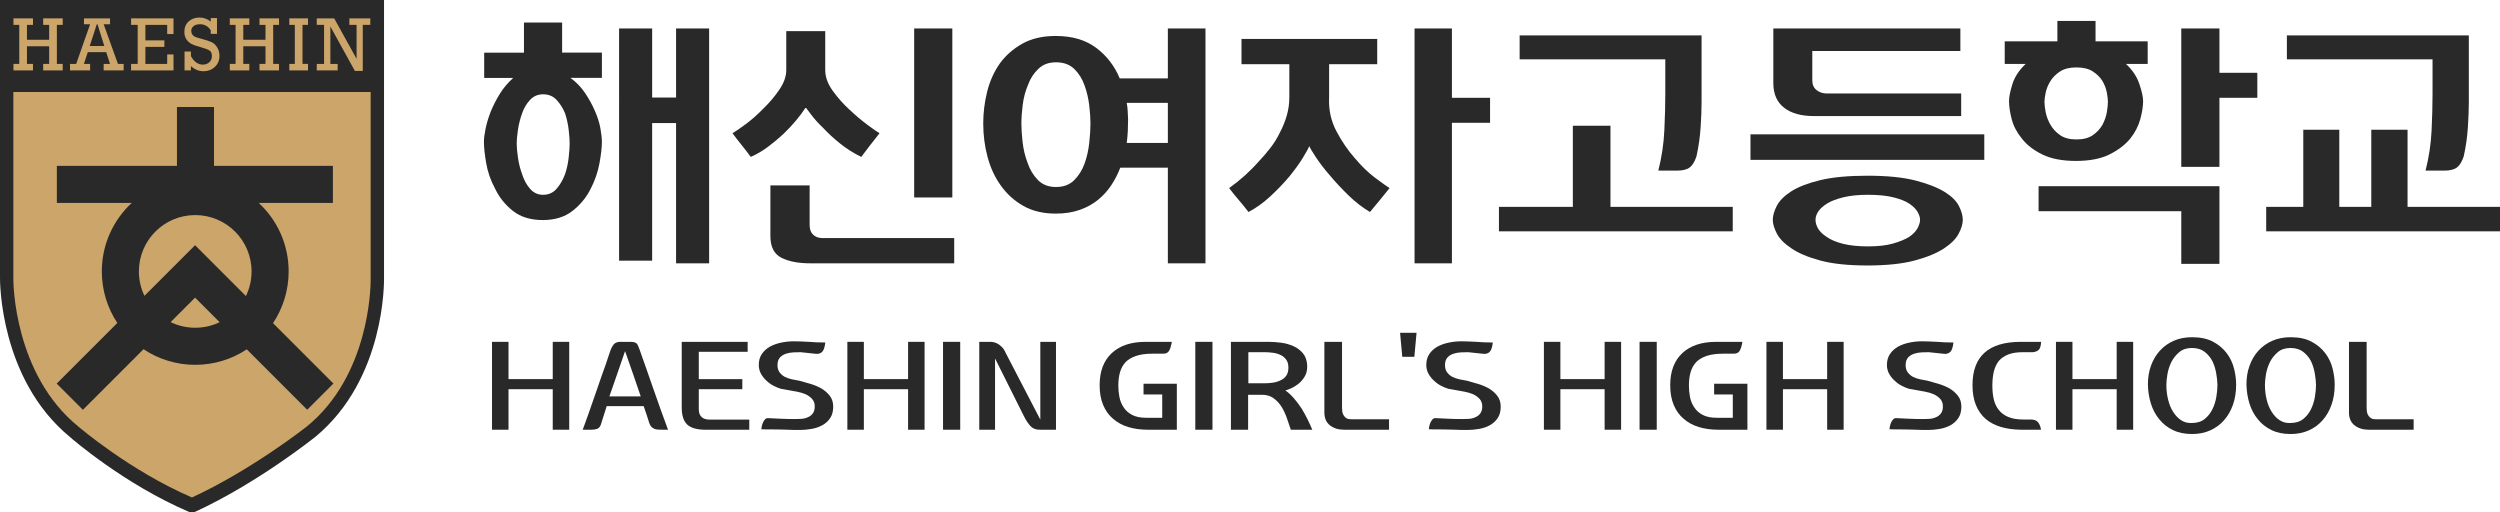 <?xml version="1.0" encoding="UTF-8"?>
<svg id="_레이어_2" data-name="레이어 2" xmlns="http://www.w3.org/2000/svg" viewBox="0 0 3341.87 685">
  <defs>
    <style>
      .cls-1 {
        fill: #292929;
      }

      .cls-2 {
        fill: #cba569;
      }
    </style>
  </defs>
  <g id="_레이어_1-2" data-name="레이어 1">
    <g>
      <path class="cls-1" d="m513.35,370.68V0H0v370.87c-.05,5.42-.37,135.73,93.14,212.99l-.21-.17c2.94,2.59,72.87,63.44,159.77,100.59l1.71.72h4.68l1.78-.85c83.66-38.5,159.93-99.61,160.71-100.21,93.61-77.36,91.88-207.73,91.77-213.26Z"/>
      <path class="cls-2" d="m495.48,373.54v.79c0,10.78-1.97,127.91-85.24,195.71-.68.52-73.31,57.86-153.64,94.96-82.78-35.63-151.17-94.2-151.86-94.79l-.2-.17C18.84,500.26,17.85,378.22,17.85,373.75V123h477.63c0,83.93,0,250.54,0,250.54Z"/>
      <g>
        <path class="cls-2" d="m25.75,85.42v-52.17h-7.75v-8.7h26.1v8.7h-8.05v19.91h29.68v-19.91h-8v-8.7h26.1v8.7h-7.8v52.17h7.8v8.7h-26.1v-8.7h8v-23.56h-29.68v23.56h8.05v8.7h-26.1v-8.7h7.75Z"/>
        <path class="cls-2" d="m141.99,69.66h-24.59l-5.22,15.76h8.29v8.7h-26.89v-8.7h8.26l18.63-53.02h-8.25v-7.85h34.88v7.85h-8.53l19.1,53.02h7.63v8.7h-26.74v-8.7h8.49l-5.08-15.76Zm-2.57-8.15l-9.08-29.11h-.93l-9.45,29.11h19.47Z"/>
        <path class="cls-2" d="m184.05,85.42v-52.17h-8.83v-8.7h56.71v20.96h-8.44v-12.25h-29.14v20.71h25.36v8.7h-25.36v22.76h29.14v-12.66h8.44v21.36h-56.71v-8.7h8.83Z"/>
        <path class="cls-2" d="m246.69,94.12v-25.26h8.54v6.15c4.09,7.57,9.44,11.35,16.04,11.35,3.37,0,6.21-1.05,8.54-3.15s3.48-4.85,3.48-8.25-.95-5.68-2.85-7.13c-1.9-1.45-5.48-2.89-10.74-4.33-6.12-1.67-10.65-3.24-13.59-4.73-2.94-1.48-5.29-3.6-7.04-6.35-1.75-2.75-2.62-6.01-2.62-9.78,0-5.84,1.91-10.5,5.72-13.98,3.81-3.48,8.59-5.23,14.35-5.23s10.53,1.8,15.21,5.4v-4.65h8.34v21.11h-8.34v-4.85c-3.5-5.37-8.32-8.05-14.47-8.05-3.73,0-6.59.88-8.59,2.63-2,1.75-2.99,3.84-2.99,6.28,0,1.87.51,3.51,1.52,4.93,1.01,1.42,2.31,2.46,3.88,3.13,1.57.67,4.66,1.6,9.27,2.8,6.02,1.6,10.39,3.09,13.1,4.47,2.71,1.38,5.05,3.69,7.01,6.93,1.96,3.24,2.94,6.95,2.94,11.16,0,5.94-2.05,10.84-6.16,14.71-4.11,3.87-9.18,5.8-15.23,5.8s-11.81-2.28-16.78-6.85v5.75h-8.54Z"/>
        <path class="cls-2" d="m314.92,85.42v-52.17h-7.75v-8.7h26.1v8.7h-8.05v19.91h29.68v-19.91h-8v-8.7h26.1v8.7h-7.8v52.17h7.8v8.7h-26.1v-8.7h8v-23.56h-29.68v23.56h8.05v8.7h-26.1v-8.7h7.75Z"/>
        <path class="cls-2" d="m394.09,85.42v-52.17h-7.36v-8.7h25.02v8.7h-7.36v52.17h7.36v8.7h-25.02v-8.7h7.36Z"/>
        <path class="cls-2" d="m433.18,85.42v-52.17h-9.76v-8.7h23.3l29.94,54.08v-45.38h-9.66v-8.7h28.01v8.7h-10.06v61.58h-10.57l-32.75-59.39v49.98h9.76v8.7h-27.96v-8.7h9.76Z"/>
      </g>
      <path class="cls-1" d="m445.68,512.69l-80.73-80.73c13.19-19.8,20.89-43.57,20.89-69.15,0-36.15-15.37-68.7-39.92-91.5h99.07v-49.55h-158.91v-78.76h-49.55v78.76s-160.54,0-160.54,0v49.55h100.04c-24.55,22.8-39.92,55.35-39.92,91.5,0,25.47,7.63,49.16,20.73,68.91l-81.06,81.06,35.04,35.04,81.02-81.02c19.79,13.19,43.56,20.88,69.13,20.88s49.14-7.63,68.89-20.72l80.78,80.78,35.04-35.04Zm-260.02-149.88c0-41.59,33.72-75.31,75.31-75.31s75.31,33.72,75.31,75.31c0,11.81-2.72,22.98-7.57,32.92l-67.86-67.86-.17.17-.09-.09-67.51,67.51c-4.76-9.88-7.43-20.96-7.43-32.66Zm75.31,75.31c-11.8,0-22.96-2.72-32.91-7.56l32.71-32.71,32.84,32.84c-9.87,4.76-20.95,7.42-32.64,7.42Z"/>
      <g>
        <path class="cls-1" d="m762.55,104.12c7.66,5.51,14.19,12.28,19.58,20.3,5.39,8.03,9.76,15.99,13.11,23.89,3.59,8.15,6.05,15.93,7.36,23.35,1.31,7.43,1.98,13.42,1.98,17.96,0,7.19-1.08,16.71-3.23,28.56-2.16,11.85-6.11,23.29-11.85,34.31-5.75,11.5-13.83,21.32-24.25,29.46-10.42,8.14-23.65,12.21-39.7,12.21s-29.58-4.07-39.88-12.21c-10.3-8.14-18.2-17.96-23.71-29.46-5.99-11.01-10-22.45-12.03-34.31-2.04-11.85-3.05-21.37-3.05-28.56,0-4.55.72-10.36,2.16-17.42,1.44-7.06,3.71-14.67,6.83-22.81,3.11-7.66,7.06-15.45,11.85-23.35,4.79-7.9,10.9-15.21,18.32-21.91h-38.8v-33.77h53.17V30.12h51.01v40.23h53.17v33.77h-42.03Zm-36.64,156.27c7.42,0,13.47-2.69,18.14-8.08s8.44-11.91,11.32-19.58c2.39-7.18,4.01-14.67,4.85-22.45.84-7.78,1.26-13.95,1.26-18.5s-.42-10.54-1.26-17.96c-.84-7.42-2.46-14.85-4.85-22.27-2.87-6.94-6.65-12.93-11.32-17.96s-10.72-7.54-18.14-7.54c-6.95,0-12.75,2.51-17.42,7.54-4.67,5.03-8.21,11.02-10.6,17.96-2.64,7.43-4.49,14.85-5.57,22.27-1.08,7.43-1.62,13.42-1.62,17.96s.54,10.72,1.62,18.5c1.08,7.79,2.93,15.27,5.57,22.45,2.39,7.67,5.93,14.19,10.6,19.58,4.67,5.39,10.47,8.08,17.42,8.08Zm145.85-222.37v92.32h31.97V38.02h44.19v313.98h-44.19v-187.52h-31.97v183.93h-44.19V38.02h44.19Z"/>
        <path class="cls-1" d="m1076.52,144.36c-3.36,5.27-7.54,10.9-12.57,16.88-5.03,5.99-10.66,11.98-16.88,17.96-6.47,5.99-13.29,11.67-20.48,17.06-7.18,5.39-14.85,9.88-22.99,13.47-4.08-5.51-8.14-10.78-12.21-15.81-4.08-5.03-8.15-10.29-12.21-15.81,4.07-2.39,10.06-6.52,17.96-12.39,7.9-5.87,15.81-12.87,23.71-21.02,7.9-7.66,14.91-15.99,21.02-24.97,6.11-8.98,9.16-17.66,9.16-26.04v-52.09h52.09v52.09c0,9.1,3.29,18.26,9.88,27.48,6.58,9.22,14.07,17.66,22.45,25.33,8.38,7.9,16.46,14.73,24.25,20.48,7.78,5.75,13.11,9.46,15.99,11.14-4.31,5.51-8.44,10.78-12.39,15.81s-7.96,10.3-12.03,15.81c-10.3-5.03-19.76-11.01-28.38-17.96-8.62-6.94-16.05-13.77-22.27-20.48-6.71-6.47-12.03-12.33-15.99-17.6-3.95-5.27-6.29-8.38-7.01-9.34h-1.08Zm199.02,173.87v33.77h-192.19c-16.29,0-29.28-2.51-38.98-7.54-9.7-5.03-14.55-14.61-14.55-28.74v-67.9h52.45v52.81c0,5.75,1.56,10.12,4.67,13.11,3.11,3,7.3,4.49,12.57,4.49h176.03Zm-53.53-280.21h51.01v225.96h-51.01V38.02Z"/>
        <path class="cls-1" d="m1411.33,48.08c21.79,0,39.75,5.27,53.89,15.81,14.13,10.54,24.66,24.19,31.61,40.95h64.3V38.02h50.29v313.98h-50.29v-127.89h-63.58c-3.12,8.14-7.07,15.87-11.85,23.17-4.79,7.31-10.66,13.83-17.6,19.58-6.95,5.75-15.15,10.3-24.61,13.65-9.46,3.36-20.18,5.03-32.15,5.03-16.77,0-31.2-3.41-43.29-10.24-12.1-6.83-22.22-15.99-30.36-27.48-7.9-11.01-13.77-23.71-17.6-38.08-3.83-14.37-5.75-29.22-5.75-44.55,0-14.37,1.73-28.56,5.21-42.57,3.47-14.01,9.16-26.64,17.06-37.9,7.66-10.54,17.6-19.28,29.82-26.22,12.21-6.94,27.18-10.42,44.9-10.42Zm.36,201.89c10.06,0,18.14-3.05,24.25-9.16s10.72-13.47,13.83-22.09c3.11-8.62,5.21-17.9,6.29-27.84,1.08-9.94,1.62-18.5,1.62-25.69,0-6.7-.54-14.73-1.62-24.07-1.08-9.34-3.18-18.32-6.29-26.94-3.12-8.86-7.72-16.22-13.83-22.09-6.11-5.87-14.19-8.8-24.25-8.8s-17.42,2.87-23.53,8.62c-6.11,5.75-10.72,12.81-13.83,21.2-3.59,8.39-5.99,17.31-7.19,26.76-1.2,9.46-1.8,17.91-1.8,25.33,0,6.95.54,15.21,1.62,24.79,1.08,9.58,3.29,18.8,6.65,27.66,3.11,9.1,7.72,16.77,13.83,22.99,6.11,6.23,14.19,9.34,24.25,9.34Zm96.28-90.53c0,4.79-.12,9.88-.36,15.27-.24,5.39-.72,10.84-1.44,16.35h54.96v-53.53h-54.96c.72,3.83,1.13,7.49,1.26,10.96.12,3.47.3,7.13.54,10.96Z"/>
        <path class="cls-1" d="m1776.67,130.35c-.72,16.29,2.51,31.25,9.7,44.91,7.19,13.65,15.45,25.75,24.79,36.28,9.1,10.78,18.14,19.52,27.12,26.22,8.98,6.71,15.39,11.26,19.22,13.65-4.79,5.99-9.1,11.32-12.93,15.99-3.83,4.67-8.26,10-13.29,15.99-10.06-5.98-19.64-13.41-28.74-22.27-9.1-8.86-17.37-17.72-24.79-26.58-7.67-8.86-13.89-16.94-18.68-24.25-4.79-7.3-7.79-12.27-8.98-14.91-.96,2.64-3.77,7.79-8.44,15.45-4.67,7.67-10.72,16.05-18.14,25.15-7.67,9.1-16.17,17.96-25.51,26.58-9.34,8.62-19.04,15.57-29.1,20.84-4.55-5.98-8.92-11.37-13.11-16.17-4.19-4.79-8.44-10.06-12.75-15.81,14.85-10.54,28.14-22.51,39.88-35.92,5.27-5.51,10.36-11.43,15.27-17.78,4.91-6.34,9.16-13.23,12.75-20.66,3.83-7.18,6.88-14.73,9.16-22.63,2.27-7.9,3.41-15.92,3.41-24.07v-44.55h-63.94v-33.77h181.42v33.77h-64.3v44.55Zm114.24-92.32h49.93v92.68h51.01v33.41h-51.01v187.88h-49.93V38.02Z"/>
        <path class="cls-1" d="m2316.25,309.25h-312.54v-32.69h98.79v-108.49h50.29v108.49h163.45v32.69Zm-41.67-261.89v89.45c0,9.1-.42,20.18-1.26,33.23-.84,13.06-2.69,26.04-5.57,38.98-2.4,7.19-5.45,12.16-9.16,14.91-3.72,2.76-9.28,4.13-16.7,4.13h-25.15c4.55-17.96,7.24-35.92,8.08-53.89.84-17.96,1.26-34.13,1.26-48.5v-46.34h-194.71v-31.97h243.21Z"/>
        <path class="cls-1" d="m2652.49,213.69h-312.54v-34.13h312.54v34.13Zm-156.27,21.19c26.1,0,47.36,2.1,63.76,6.29,16.4,4.19,29.51,9.28,39.34,15.27,9.34,5.75,15.74,12.03,19.22,18.86,3.47,6.83,5.21,12.99,5.21,18.5s-1.79,11.38-5.39,18.32c-3.59,6.95-10.06,13.53-19.4,19.76-9.82,6.47-22.99,11.92-39.52,16.35-16.52,4.43-37.6,6.65-63.23,6.65s-46.65-2.21-63.05-6.65c-16.41-4.43-29.28-9.88-38.62-16.35-9.34-6.23-15.81-12.81-19.4-19.76-3.59-6.94-5.39-13.05-5.39-18.32s1.8-11.73,5.39-18.68c3.59-6.94,10.06-13.41,19.4-19.4,9.34-5.98,22.21-10.96,38.62-14.91,16.4-3.95,37.42-5.93,63.05-5.93Zm-73.64-127.53c0,5.75,1.91,10.12,5.75,13.11,3.83,3,8.38,4.49,13.65,4.49h179.62v30.18h-197.22c-16.77,0-29.94-3.71-39.52-11.14-9.58-7.42-14.37-18.44-14.37-33.05V38.02h250.03v30.18h-197.94v39.16Zm74.72,222.01c13.17,0,24.19-1.26,33.05-3.77,8.86-2.51,16.04-5.44,21.55-8.8,5.27-3.59,9.04-7.48,11.32-11.68,2.27-4.19,3.41-7.96,3.41-11.32,0-3.11-1.08-6.58-3.23-10.42-2.16-3.83-5.87-7.54-11.14-11.14-5.03-3.35-12.1-6.16-21.2-8.44-9.1-2.27-20.36-3.41-33.77-3.41s-24.31,1.14-33.41,3.41c-9.1,2.28-16.17,4.97-21.2,8.08-5.75,3.59-9.82,7.25-12.21,10.96-2.4,3.72-3.59,7.36-3.59,10.96,0,3.83,1.13,7.72,3.41,11.68,2.27,3.95,6.16,7.72,11.68,11.32,5.51,3.83,12.81,6.89,21.91,9.16,9.1,2.28,20.23,3.41,33.41,3.41Z"/>
        <path class="cls-1" d="m2870.91,55.27v30.18h-29.1c8.62,7.9,14.61,16.83,17.96,26.76,3.35,9.94,5.03,17.55,5.03,22.81,0,6.95-1.26,15.03-3.77,24.25-2.51,9.22-7,17.91-13.47,26.04-6.95,8.39-16.23,15.45-27.84,21.19-11.62,5.75-26.53,8.62-44.73,8.62s-33.17-2.87-44.9-8.62c-11.74-5.75-20.84-12.81-27.3-21.19-6.71-8.14-11.26-16.82-13.65-26.04-2.4-9.22-3.59-17.3-3.59-24.25,0-5.27,1.49-12.75,4.49-22.45,2.99-9.7,8.92-18.74,17.78-27.12h-28.02v-30.18h70.41v-27.3h51.01v27.3h69.69Zm-145.85,193.63h241.77v103.82h-51.01v-70.41h-190.76v-33.41Zm50.65-62.51c9.1,0,16.4-1.91,21.91-5.75,5.51-3.83,9.82-8.5,12.93-14.01,2.87-5.51,4.79-11.01,5.75-16.52.95-5.51,1.44-10.18,1.44-14.01,0-3.11-.48-7.24-1.44-12.39-.96-5.15-2.87-10.24-5.75-15.27-3.12-5.03-7.43-9.34-12.93-12.93-5.51-3.59-12.82-5.39-21.91-5.39s-16.41,1.8-21.91,5.39c-5.51,3.59-9.82,7.9-12.93,12.93-3.12,5.03-5.21,10.12-6.29,15.27-1.08,5.15-1.62,9.28-1.62,12.39,0,3.83.54,8.5,1.62,14.01,1.08,5.51,3.17,11.02,6.29,16.52,3.11,5.51,7.42,10.18,12.93,14.01,5.51,3.83,12.81,5.75,21.91,5.75Zm191.12-89.09h50.65v33.41h-50.65v92.32h-51.01V38.02h51.01v59.27Z"/>
        <path class="cls-1" d="m3341.87,309.25h-312.54v-32.69h49.58v-103.1h48.14v103.1h42.75v-103.1h48.5v103.1h123.58v32.69Zm-41.67-261.89v89.45c0,9.1-.42,20.18-1.26,33.23-.84,13.06-2.69,26.04-5.57,38.98-2.4,7.19-5.45,12.16-9.16,14.91-3.72,2.76-9.28,4.13-16.71,4.13h-25.15c4.55-17.96,7.24-35.92,8.08-53.89.84-17.96,1.26-34.13,1.26-48.5v-46.34h-194.71v-31.97h243.21Z"/>
      </g>
      <g>
        <path class="cls-1" d="m760.91,456.96v117.47h-22.04v-54.16h-59.12v54.16h-22.04v-117.47h22.04v49.81h59.12v-49.81h22.04Z"/>
        <path class="cls-1" d="m854.8,466.89c2.48,7.24,5.28,15.13,8.38,23.67,3.1,8.54,6.15,17.3,9.16,26.3,3.52,10.04,7.09,20.15,10.71,30.34,3.62,10.19,6.93,19.27,9.93,27.23h-7.91c-3,0-5.46-.13-7.37-.39-1.92-.26-3.49-.85-4.73-1.78-1.35-.72-2.43-1.73-3.26-3.03-.83-1.29-1.55-2.92-2.17-4.89-2.28-7.34-4.66-14.53-7.14-21.57v.16h-49.35v-.16l-7.91,24.98c-1.14,3-2.85,4.86-5.12,5.59-2.28.73-4.81,1.09-7.6,1.09h-11.48c1.03-2.79,2.3-6.26,3.8-10.4,1.5-4.14,3.13-8.69,4.89-13.66,1.65-4.76,3.44-9.88,5.35-15.36,1.91-5.48,3.8-10.91,5.66-16.29,1.86-5.59,3.72-10.99,5.59-16.22,1.86-5.22,3.62-10.16,5.28-14.82,1.55-4.66,2.95-8.79,4.19-12.42,1.24-3.62,2.22-6.46,2.95-8.53,1.14-2.58,2.41-4.73,3.8-6.44,1.4-1.71,3.75-2.82,7.06-3.34h14.9c2.07,0,3.75.16,5.04.47,1.29.31,2.35.78,3.18,1.4.93.73,1.65,1.76,2.17,3.1.52,1.35,1.19,3,2.02,4.97Zm1.71,63c-3.41-10.03-6.88-20.15-10.4-30.34-3.52-10.19-7.04-20.25-10.55-30.18-3.41,9.93-6.88,19.99-10.4,30.18-3.52,10.19-7.04,20.31-10.55,30.34h41.9Z"/>
        <path class="cls-1" d="m948.84,560.93h52.76v13.5h-58.81c-11.07,0-19.09-2.27-24.05-6.83-4.97-4.55-7.45-12.26-7.45-23.12v-87.52h88.14v13.35h-65.33v36.47h58.19v13.5h-58.19v26.54c0,9.42,4.91,14.12,14.74,14.12Z"/>
        <path class="cls-1" d="m1039.31,488.15c0,3.83.9,6.98,2.72,9.47,1.81,2.48,4.11,4.5,6.91,6.05,2.9,1.45,6.08,2.56,9.54,3.34,3.46.78,6.85,1.42,10.16,1.94,4.14,1.14,8.79,2.46,13.97,3.96,5.17,1.5,10.09,3.49,14.74,5.97,4.66,2.69,8.56,6.03,11.72,10.01,3.15,3.98,4.73,8.92,4.73,14.82s-1.35,11.15-4.03,15.13c-2.69,3.98-6.16,7.17-10.4,9.54-4.35,2.38-9.18,4.04-14.51,4.97-5.33.93-10.63,1.4-15.91,1.4h-6.83c-2.48,0-5.23-.1-8.23-.31-3.41-.1-7.37-.21-11.87-.31-4.5-.1-8.72-.16-12.65-.16h-5.82c-1.81,0-3.75-.05-5.82-.16.1-1.55.36-3.18.78-4.89.41-1.71.98-3.28,1.71-4.73.62-1.34,1.45-2.56,2.48-3.65,1.03-1.09,2.27-1.63,3.72-1.63,6.31.31,12.28.6,17.92.85,5.64.26,11.56.39,17.77.39,2.69,0,5.61-.08,8.77-.23,3.15-.15,6.08-.85,8.77-2.09,2.69-1.03,4.94-2.72,6.75-5.04,1.81-2.33,2.72-5.51,2.72-9.54s-1.16-7.34-3.49-9.93c-2.33-2.58-5.25-4.71-8.77-6.36-3.41-1.45-7.27-2.58-11.56-3.41-4.29-.83-8.3-1.55-12.03-2.17-1.76-.31-3.47-.62-5.12-.93-1.66-.31-3.16-.57-4.5-.78-3-.93-6.21-2.27-9.62-4.03-3.41-1.76-6.52-3.98-9.31-6.67-3-2.69-5.48-5.79-7.45-9.31-1.97-3.52-2.95-7.5-2.95-11.95,0-5.59,1.34-10.4,4.03-14.43,2.69-4.03,6.31-7.34,10.86-9.93,4.35-2.38,9.33-4.16,14.98-5.35,5.64-1.19,11.3-1.78,16.99-1.78,2.79,0,6,.08,9.62.23,3.62.16,7.4.34,11.33.54,3.21.31,6.46.52,9.78.62,3.31.1,6.26.15,8.85.15h2.48c-.73,6.42-2.15,10.63-4.27,12.65-2.12,2.02-4.84,2.87-8.15,2.56-3.41-.31-6.85-.67-10.32-1.09-3.47-.41-6.91-.78-10.32-1.09-2.69,0-5.82.08-9.39.23-3.57.16-6.91.75-10.01,1.78-3.31,1.04-6.05,2.74-8.22,5.12-2.17,2.38-3.26,5.8-3.26,10.24Z"/>
        <path class="cls-1" d="m1235.92,456.96v117.47h-22.04v-54.16h-59.12v54.16h-22.04v-117.47h22.04v49.81h59.12v-49.81h22.04Z"/>
        <path class="cls-1" d="m1260.6,456.96h22.97v117.47h-22.97v-117.47Z"/>
        <path class="cls-1" d="m1390.64,560.93v-103.97h20.95v117.47h-21.57c-2.17,0-4.17-.26-5.97-.78-1.81-.52-3.54-1.45-5.2-2.79-1.55-1.34-3.23-3.28-5.04-5.82-1.81-2.53-3.7-5.82-5.66-9.85l-38.02-76.04v95.28h-21.1v-117.47h16.29c2.58.21,5.07.88,7.45,2.02,2.17,1.14,4.29,2.72,6.36,4.73,2.07,2.02,3.88,4.84,5.43,8.46l46.09,88.76Z"/>
        <path class="cls-1" d="m1573.13,512.98v61.45h-38.95c-9.42,0-18.05-1.19-25.92-3.57-7.86-2.38-14.64-6.05-20.33-11.02-5.69-4.76-10.11-10.89-13.27-18.39-3.16-7.5-4.73-16.37-4.73-26.61,0-18.41,5.38-32.67,16.14-42.75,10.76-10.09,25.86-15.13,45.31-15.13h35.07c-.93,5.48-2.17,9.49-3.72,12.03-1.55,2.54-4.09,3.8-7.6,3.8h-14.43c-8.79,0-16.11.98-21.96,2.95-5.85,1.97-10.53,4.71-14.04,8.22-3.52,3.83-6.03,8.36-7.53,13.58-1.5,5.23-2.25,11.2-2.25,17.92,0,4.97.47,9.96,1.4,14.98.93,5.02,2.79,9.65,5.59,13.89,2.69,4.24,6.46,7.66,11.33,10.24,4.86,2.59,11.12,3.88,18.78,3.88h21.57v-31.19h-24.98v-14.28h44.54Z"/>
        <path class="cls-1" d="m1597.81,456.96h22.97v117.47h-22.97v-117.47Z"/>
        <path class="cls-1" d="m1747.4,490.17c0,5.17-1.16,9.65-3.49,13.42-2.33,3.78-5.04,6.91-8.15,9.39-3.21,2.59-6.47,4.6-9.78,6.05-3.31,1.45-5.9,2.43-7.76,2.95,3.72,2.48,7.42,5.85,11.1,10.09,3.67,4.24,7.16,8.85,10.47,13.81,3.1,5.07,5.9,10.16,8.38,15.29s4.5,9.54,6.05,13.27h-28.71c-1.66-5.17-3.49-10.55-5.51-16.14-2.02-5.59-4.42-10.6-7.22-15.05-3-4.55-6.57-8.28-10.71-11.17-4.14-2.9-9.16-4.35-15.05-4.35h-18.62v46.71h-22.97v-117.47h50.43c5.28,0,10.84.39,16.68,1.16,5.84.78,11.3,2.3,16.37,4.58,4.97,2.17,9.18,5.3,12.65,9.39,3.46,4.09,5.4,9.44,5.82,16.06v2.02Zm-25.14,1.24c0-4.35-.96-7.86-2.87-10.55-1.92-2.69-4.37-4.76-7.37-6.21-3.1-1.55-6.6-2.58-10.47-3.1-3.88-.52-7.79-.78-11.72-.78h-21.1v41.59h21.1c3.72,0,7.5-.26,11.33-.78,3.83-.52,7.29-1.55,10.4-3.1,3.21-1.34,5.79-3.39,7.76-6.13,1.96-2.74,2.95-6.39,2.95-10.94Z"/>
        <path class="cls-1" d="m1856.8,560.47v13.97h-60.21c-7.45,0-13.68-1.94-18.7-5.82-5.02-3.88-7.53-9.59-7.53-17.15v-94.51h23.59v88.3c0,3.41.41,6.13,1.24,8.15.83,2.02,1.91,3.54,3.26,4.58,1.24,1.14,2.53,1.84,3.88,2.09,1.34.26,2.58.39,3.72.39h50.74Z"/>
        <path class="cls-1" d="m1890.63,476.98h-16.14l-2.95-32.12h22.04l-2.95,32.12Z"/>
        <path class="cls-1" d="m1931.6,488.15c0,3.83.9,6.98,2.72,9.47,1.81,2.48,4.11,4.5,6.91,6.05,2.9,1.45,6.08,2.56,9.54,3.34,3.46.78,6.85,1.42,10.16,1.94,4.14,1.14,8.79,2.46,13.97,3.96,5.17,1.5,10.09,3.49,14.74,5.97,4.66,2.69,8.56,6.03,11.72,10.01,3.15,3.98,4.73,8.92,4.73,14.82s-1.35,11.15-4.03,15.13c-2.69,3.98-6.16,7.17-10.4,9.54-4.35,2.38-9.18,4.04-14.51,4.97-5.33.93-10.63,1.4-15.91,1.4h-6.83c-2.48,0-5.23-.1-8.23-.31-3.41-.1-7.37-.21-11.87-.31-4.5-.1-8.72-.16-12.65-.16h-5.82c-1.81,0-3.75-.05-5.82-.16.1-1.55.36-3.18.78-4.89.41-1.71.98-3.28,1.71-4.73.62-1.34,1.45-2.56,2.48-3.65,1.03-1.09,2.27-1.63,3.72-1.63,6.31.31,12.28.6,17.92.85,5.64.26,11.56.39,17.77.39,2.69,0,5.61-.08,8.77-.23,3.15-.15,6.08-.85,8.77-2.09,2.69-1.03,4.94-2.72,6.75-5.04,1.81-2.33,2.72-5.51,2.72-9.54s-1.16-7.34-3.49-9.93c-2.33-2.58-5.25-4.71-8.77-6.36-3.41-1.45-7.27-2.58-11.56-3.41-4.29-.83-8.3-1.55-12.03-2.17-1.76-.31-3.47-.62-5.12-.93-1.66-.31-3.16-.57-4.5-.78-3-.93-6.21-2.27-9.62-4.03-3.41-1.76-6.52-3.98-9.31-6.67-3-2.69-5.48-5.79-7.45-9.31-1.97-3.52-2.95-7.5-2.95-11.95,0-5.59,1.34-10.4,4.03-14.43,2.69-4.03,6.31-7.34,10.86-9.93,4.35-2.38,9.33-4.16,14.98-5.35,5.64-1.19,11.3-1.78,16.99-1.78,2.79,0,6,.08,9.62.23,3.62.16,7.4.34,11.33.54,3.21.31,6.46.52,9.78.62,3.31.1,6.26.15,8.85.15h2.48c-.73,6.42-2.15,10.63-4.27,12.65-2.12,2.02-4.84,2.87-8.15,2.56-3.41-.31-6.85-.67-10.32-1.09-3.47-.41-6.91-.78-10.32-1.09-2.69,0-5.82.08-9.39.23-3.57.16-6.91.75-10.01,1.78-3.31,1.04-6.05,2.74-8.22,5.12-2.17,2.38-3.26,5.8-3.26,10.24Z"/>
        <path class="cls-1" d="m2167.01,456.96v117.47h-22.04v-54.16h-59.12v54.16h-22.04v-117.47h22.04v49.81h59.12v-49.81h22.04Z"/>
        <path class="cls-1" d="m2191.68,456.96h22.97v117.47h-22.97v-117.47Z"/>
        <path class="cls-1" d="m2335.85,512.98v61.45h-38.95c-9.42,0-18.05-1.19-25.92-3.57-7.86-2.38-14.64-6.05-20.33-11.02-5.69-4.76-10.11-10.89-13.27-18.39-3.16-7.5-4.73-16.37-4.73-26.61,0-18.41,5.38-32.67,16.14-42.75,10.76-10.09,25.86-15.13,45.31-15.13h35.07c-.93,5.48-2.17,9.49-3.72,12.03-1.55,2.54-4.09,3.8-7.6,3.8h-14.43c-8.79,0-16.11.98-21.96,2.95-5.85,1.97-10.53,4.71-14.04,8.22-3.52,3.83-6.03,8.36-7.53,13.58-1.5,5.23-2.25,11.2-2.25,17.92,0,4.97.47,9.96,1.4,14.98.93,5.02,2.79,9.65,5.59,13.89,2.69,4.24,6.46,7.66,11.33,10.24,4.86,2.59,11.12,3.88,18.78,3.88h21.57v-31.19h-24.98v-14.28h44.54Z"/>
        <path class="cls-1" d="m2464.49,456.96v117.47h-22.04v-54.16h-59.12v54.16h-22.04v-117.47h22.04v49.81h59.12v-49.81h22.04Z"/>
        <path class="cls-1" d="m2547.36,488.15c0,3.83.9,6.98,2.72,9.47,1.81,2.48,4.11,4.5,6.91,6.05,2.9,1.45,6.08,2.56,9.54,3.34,3.46.78,6.85,1.42,10.17,1.94,4.14,1.14,8.79,2.46,13.97,3.96,5.17,1.5,10.09,3.49,14.74,5.97,4.66,2.69,8.56,6.03,11.72,10.01,3.15,3.98,4.73,8.92,4.73,14.82s-1.35,11.15-4.04,15.13c-2.69,3.98-6.16,7.17-10.4,9.54-4.34,2.38-9.18,4.04-14.51,4.97-5.33.93-10.63,1.4-15.91,1.4h-6.83c-2.48,0-5.23-.1-8.23-.31-3.41-.1-7.37-.21-11.87-.31-4.5-.1-8.72-.16-12.65-.16h-5.82c-1.81,0-3.75-.05-5.82-.16.1-1.55.36-3.18.78-4.89.41-1.71.98-3.28,1.71-4.73.62-1.34,1.45-2.56,2.48-3.65,1.03-1.09,2.27-1.63,3.72-1.63,6.31.31,12.28.6,17.92.85,5.64.26,11.56.39,17.77.39,2.69,0,5.61-.08,8.77-.23,3.15-.15,6.08-.85,8.77-2.09,2.69-1.03,4.94-2.72,6.75-5.04,1.81-2.33,2.71-5.51,2.71-9.54s-1.16-7.34-3.49-9.93c-2.33-2.58-5.25-4.71-8.77-6.36-3.41-1.45-7.27-2.58-11.56-3.41-4.29-.83-8.3-1.55-12.03-2.17-1.76-.31-3.47-.62-5.12-.93-1.66-.31-3.16-.57-4.5-.78-3-.93-6.21-2.27-9.62-4.03-3.41-1.76-6.52-3.98-9.31-6.67-3-2.69-5.49-5.79-7.45-9.31-1.97-3.52-2.95-7.5-2.95-11.95,0-5.59,1.34-10.4,4.04-14.43,2.69-4.03,6.31-7.34,10.86-9.93,4.35-2.38,9.33-4.16,14.98-5.35,5.64-1.19,11.3-1.78,16.99-1.78,2.79,0,6,.08,9.62.23,3.62.16,7.4.34,11.33.54,3.21.31,6.46.52,9.78.62,3.31.1,6.26.15,8.85.15h2.48c-.72,6.42-2.15,10.63-4.27,12.65-2.12,2.02-4.84,2.87-8.15,2.56-3.41-.31-6.85-.67-10.32-1.09-3.47-.41-6.91-.78-10.32-1.09-2.69,0-5.82.08-9.39.23-3.57.16-6.91.75-10.01,1.78-3.31,1.04-6.05,2.74-8.22,5.12-2.17,2.38-3.26,5.8-3.26,10.24Z"/>
        <path class="cls-1" d="m2704.25,470.77c-7.86,0-14.41,1.01-19.63,3.03-5.23,2.02-9.44,4.89-12.65,8.61-3.1,3.93-5.33,8.64-6.67,14.12-1.35,5.48-2.02,11.79-2.02,18.93,0,6.62.62,12.67,1.86,18.16,1.24,5.48,3.46,10.24,6.67,14.28,3.1,4.03,7.32,7.19,12.65,9.47,5.33,2.28,12.08,3.41,20.25,3.41h9.78c4.66,0,7.96,1.24,9.93,3.72,1.96,2.48,3.26,5.79,3.88,9.93h-26.54c-10.24-.1-19.37-1.37-27.39-3.8-8.02-2.43-14.82-6.08-20.41-10.94-5.49-4.86-9.73-10.99-12.73-18.39-3-7.4-4.5-16.22-4.5-26.46,0-38.59,21.52-57.88,64.56-57.88h27.16c-.31,5.59-1.42,9.21-3.34,10.86-1.92,1.66-4.48,2.64-7.68,2.95h-13.19Z"/>
        <path class="cls-1" d="m2851.51,456.96v117.47h-22.04v-54.16h-59.12v54.16h-22.04v-117.47h22.04v49.81h59.12v-49.81h22.04Z"/>
        <path class="cls-1" d="m2930.19,580.18c-9.83,0-18.39-1.78-25.68-5.35-7.29-3.57-13.32-8.35-18.08-14.35-4.97-6-8.69-12.96-11.17-20.87-2.48-7.91-3.83-16.32-4.04-25.22-.1-9.1,1.24-17.56,4.04-25.37,2.79-7.81,6.77-14.56,11.95-20.25,5.17-5.69,11.38-10.11,18.62-13.27,7.24-3.15,15.36-4.73,24.36-4.73,11.27,0,20.66,2.02,28.17,6.05,7.5,4.04,13.58,9.16,18.23,15.36,4.66,6.21,7.91,13.06,9.78,20.56,1.86,7.5,2.79,14.72,2.79,21.65,0,9.73-1.42,18.62-4.27,26.69-2.85,8.07-6.8,14.95-11.87,20.64-5.07,5.8-11.23,10.32-18.47,13.58-7.24,3.26-15.36,4.89-24.36,4.89Zm-34.3-65.8c0,6.93.78,13.55,2.33,19.86,1.55,6.31,3.83,11.79,6.83,16.45,3,4.76,6.59,8.48,10.79,11.17,4.19,2.69,8.92,3.88,14.2,3.57,6.93,0,12.59-1.76,16.99-5.28,4.4-3.52,7.89-7.91,10.47-13.19,2.48-5.07,4.21-10.55,5.2-16.45.98-5.9,1.47-11.28,1.47-16.14-.1-4.45-.65-9.54-1.63-15.29-.98-5.74-2.67-11.15-5.04-16.22-2.59-4.97-6.08-9.16-10.47-12.57-4.4-3.41-10.06-5.12-16.99-5.12s-12.6,1.86-16.99,5.59c-4.4,3.72-7.89,8.12-10.47,13.19-2.59,5.28-4.34,10.73-5.28,16.37-.93,5.64-1.4,10.32-1.4,14.04Z"/>
        <path class="cls-1" d="m3061.94,580.18c-9.83,0-18.39-1.78-25.68-5.35-7.29-3.57-13.32-8.35-18.08-14.35-4.97-6-8.69-12.96-11.17-20.87-2.48-7.91-3.83-16.32-4.04-25.22-.1-9.1,1.24-17.56,4.04-25.37,2.79-7.81,6.77-14.56,11.95-20.25,5.17-5.69,11.38-10.11,18.62-13.27,7.24-3.15,15.36-4.73,24.36-4.73,11.27,0,20.66,2.02,28.17,6.05,7.5,4.04,13.58,9.16,18.23,15.36,4.66,6.21,7.91,13.06,9.78,20.56,1.86,7.5,2.79,14.72,2.79,21.65,0,9.73-1.42,18.62-4.27,26.69-2.85,8.07-6.8,14.95-11.87,20.64-5.07,5.8-11.23,10.32-18.47,13.58-7.24,3.26-15.36,4.89-24.36,4.89Zm-34.3-65.8c0,6.93.78,13.55,2.33,19.86,1.55,6.31,3.83,11.79,6.83,16.45,3,4.76,6.59,8.48,10.79,11.17,4.19,2.69,8.92,3.88,14.2,3.57,6.93,0,12.59-1.76,16.99-5.28,4.4-3.52,7.89-7.91,10.47-13.19,2.48-5.07,4.21-10.55,5.2-16.45.98-5.9,1.47-11.28,1.47-16.14-.1-4.45-.65-9.54-1.63-15.29-.98-5.74-2.67-11.15-5.04-16.22-2.59-4.97-6.08-9.16-10.47-12.57-4.4-3.41-10.06-5.12-16.99-5.12s-12.6,1.86-16.99,5.59c-4.4,3.72-7.89,8.12-10.47,13.19-2.59,5.28-4.34,10.73-5.28,16.37-.93,5.64-1.4,10.32-1.4,14.04Z"/>
        <path class="cls-1" d="m3226.44,560.47v13.97h-60.21c-7.45,0-13.68-1.94-18.7-5.82-5.02-3.88-7.53-9.59-7.53-17.15v-94.51h23.59v88.3c0,3.41.41,6.13,1.24,8.15.83,2.02,1.91,3.54,3.26,4.58,1.24,1.14,2.53,1.84,3.88,2.09,1.34.26,2.58.39,3.72.39h50.75Z"/>
      </g>
    </g>
  </g>
</svg>